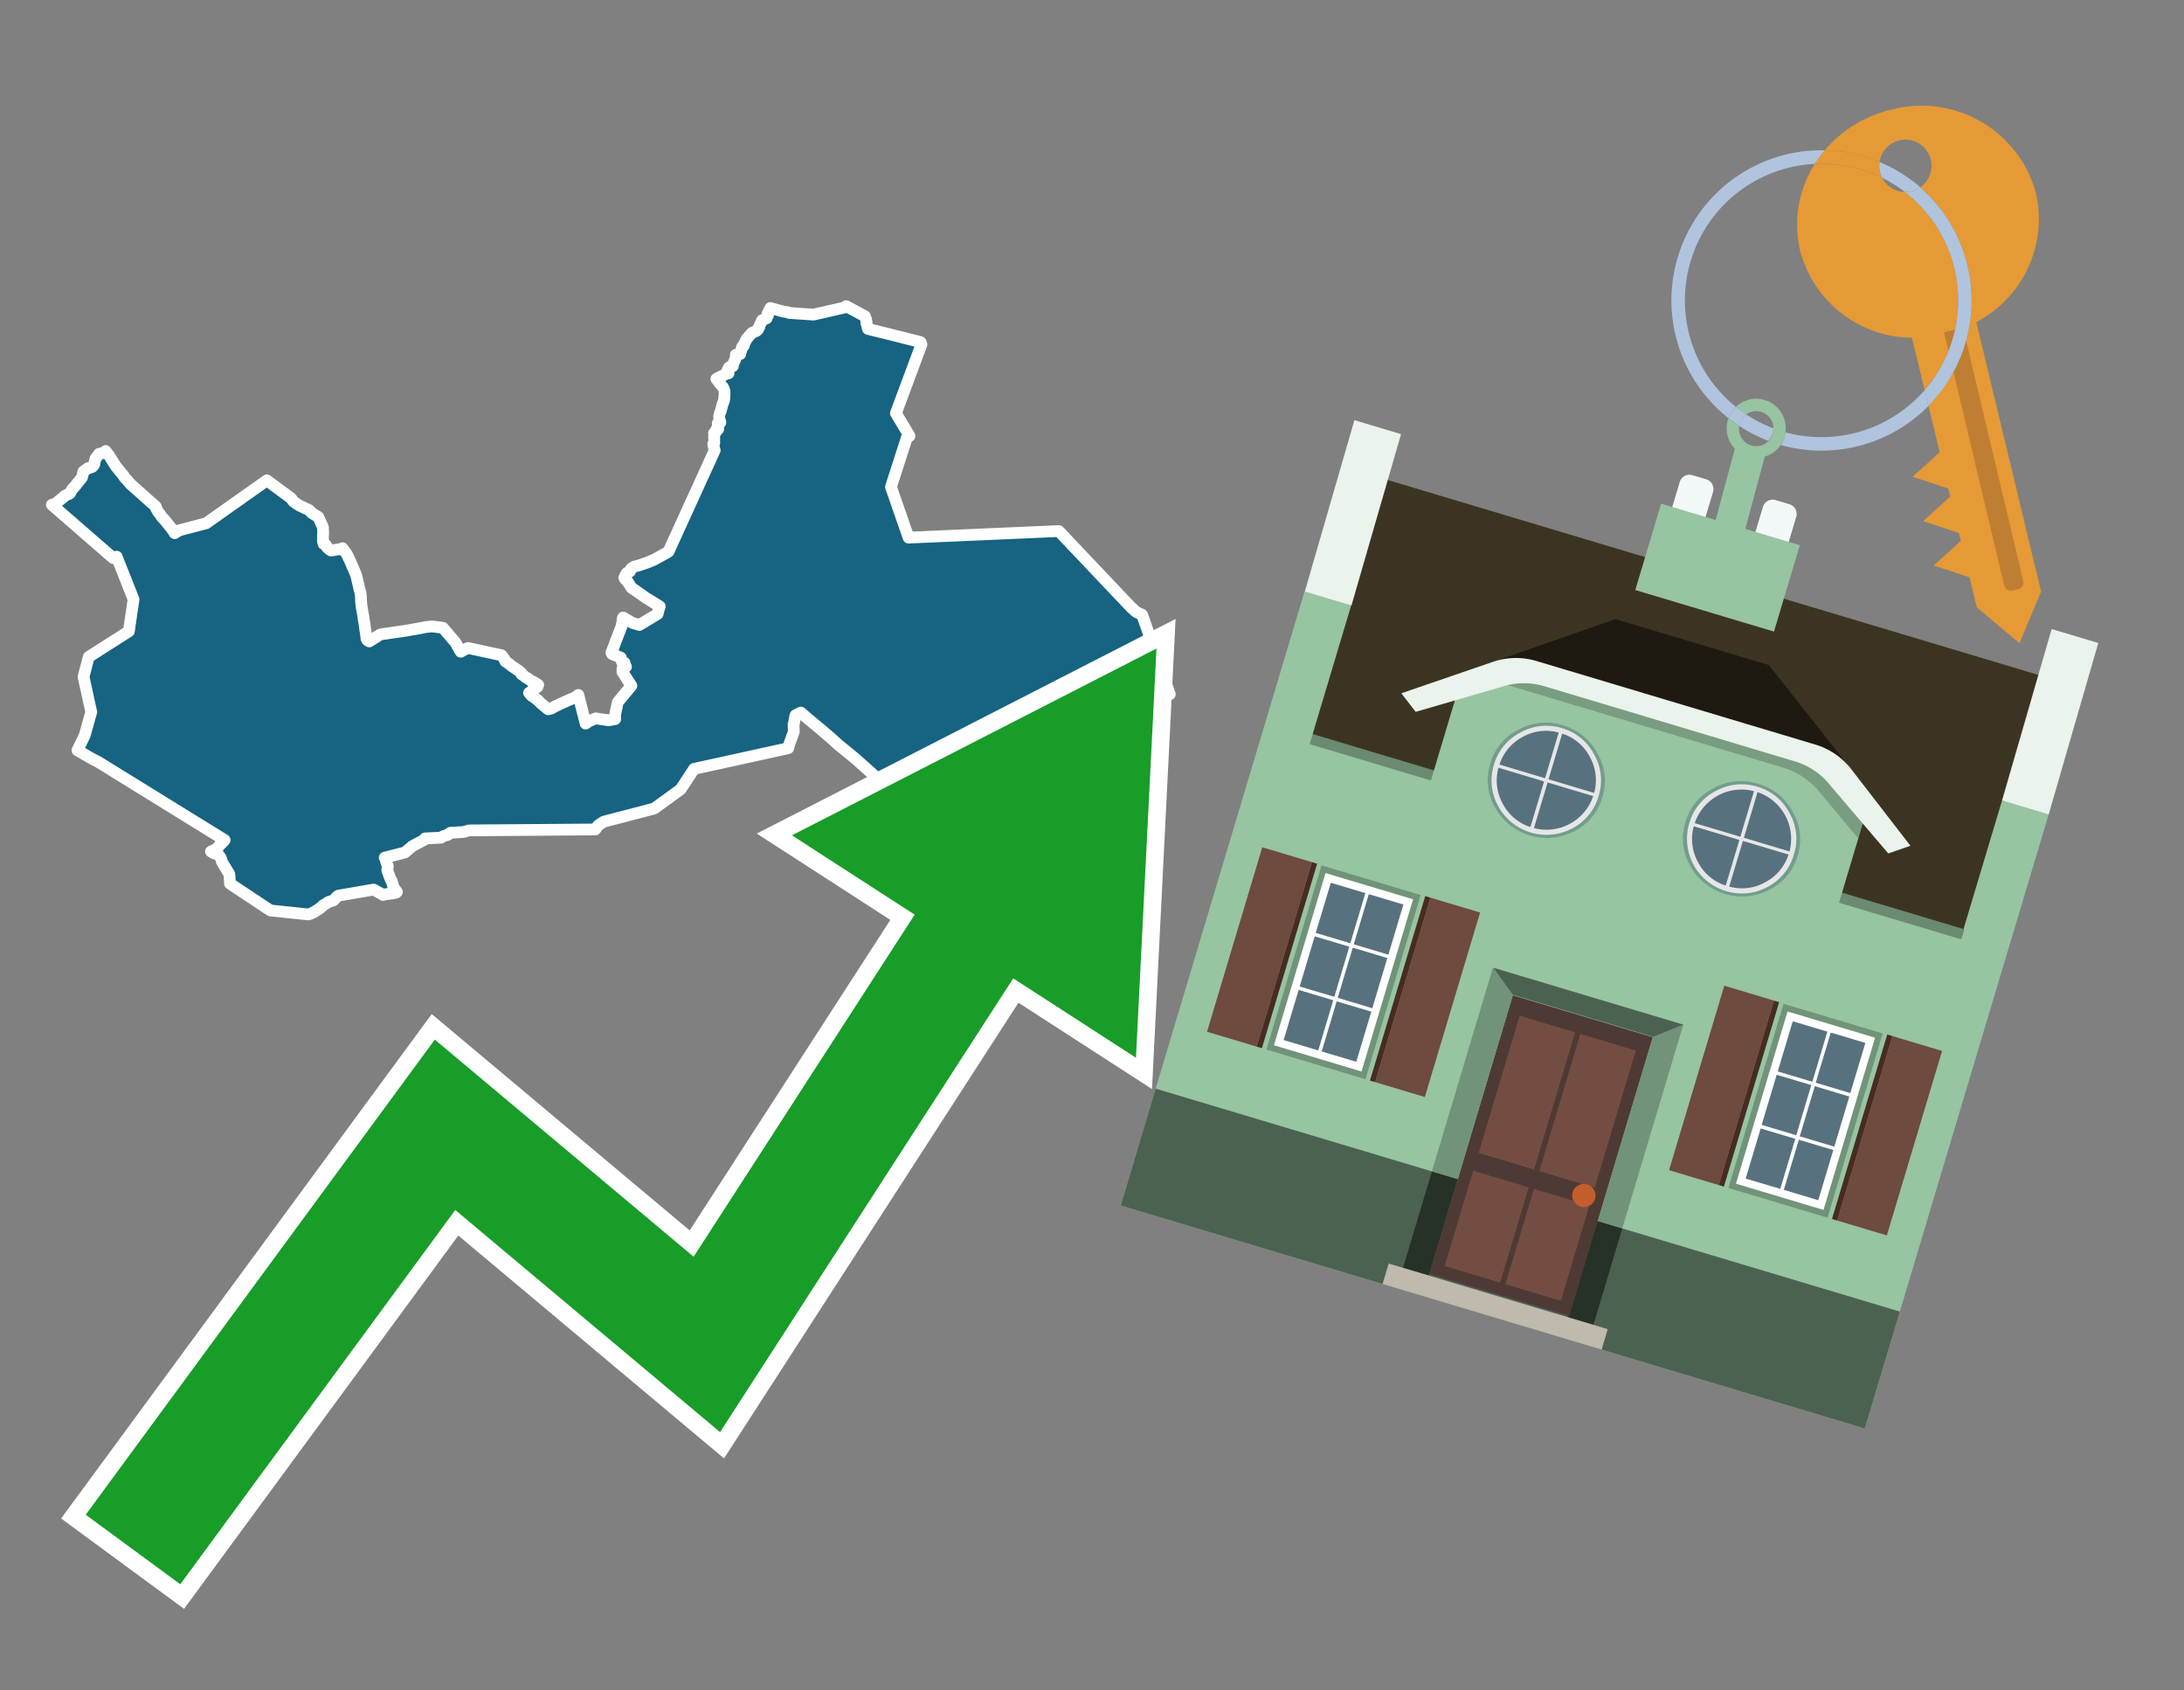 <svg id="Text" xmlns="http://www.w3.org/2000/svg" width="93.05" height="72" viewBox="0 0 93.05 72"><rect x="0" y="0" width="93.05" height="72" fill="#808080" stroke="none"/><polygon points="2.21,21.5 2.31,21.47 2.38,21.44 2.42,21.41 2.51,21.33 2.55,21.3 2.61,21.25 2.69,21.19 2.74,21.14 2.78,21.11 2.86,21.07 2.96,21.03 2.99,21 3.01,20.96 3.03,20.92 3.05,20.88 3.07,20.85 3.09,20.82 3.12,20.79 3.2,20.71 3.23,20.67 3.29,20.59 3.31,20.56 3.34,20.53 3.37,20.49 3.49,20.34 3.52,20.24 3.53,20.19 3.54,20.15 3.54,20.12 3.55,20.09 3.59,20.05 3.65,20.02 3.71,19.97 3.75,19.94 3.88,19.91 3.94,19.88 4,19.81 4.02,19.77 4.02,19.74 4.02,19.71 4.03,19.68 4.04,19.65 4.05,19.62 4.06,19.59 4.06,19.56 4.07,19.53 4.1,19.5 4.12,19.46 4.2,19.37 4.22,19.33 4.44,19.29 4.47,19.24 4.5,19.21 4.66,19.42 4.92,19.84 5.27,20.27 5.28,20.3 5.34,20.38 5.4,20.43 5.56,20.62 6.63,21.57 6.65,21.6 6.65,21.65 6.68,21.7 6.74,21.81 6.81,21.89 6.84,21.94 6.87,21.99 6.92,22.05 6.96,22.09 7,22.13 7.02,22.16 7.06,22.2 7.09,22.24 7.16,22.33 7.2,22.38 7.24,22.43 7.31,22.51 7.34,22.56 7.41,22.65 7.42,22.68 7.44,22.71 7.63,22.59 8.78,22.29 11.37,20.46 12.4,21.22 12.51,21.37 12.75,21.53 13.17,21.73 13.21,21.76 13.28,21.85 13.56,22.02 13.76,22.46 13.77,22.75 13.76,22.79 13.76,22.82 13.76,22.86 13.76,22.93 13.76,22.98 13.76,23.03 13.76,23.07 13.77,23.1 13.78,23.14 13.79,23.17 13.88,23.21 13.9,23.24 13.92,23.27 13.93,23.31 14.04,23.41 14.11,23.45 14.55,23.38 14.59,23.35 14.76,23.58 14.79,23.64 14.82,23.68 14.84,23.74 14.91,23.88 14.94,23.94 14.97,24.02 15.04,24.18 15.07,24.25 15.15,24.44 15.16,24.48 15.18,24.52 15.27,24.9 15.28,24.94 15.29,24.99 15.31,25.09 15.33,25.15 15.35,25.22 15.36,25.29 15.37,25.33 15.38,25.5 15.38,25.57 15.38,25.6 15.39,25.66 15.39,25.7 15.41,25.86 15.44,26.03 15.45,26.09 15.48,26.25 15.5,26.42 15.52,26.5 15.56,26.81 15.58,26.92 15.59,26.95 15.59,26.99 15.6,27.08 15.6,27.12 15.61,27.15 15.61,27.19 15.64,27.26 15.68,27.29 15.73,27.32 15.88,27.23 16.16,27.05 16.22,27.02 17.32,26.86 17.83,26.77 18.14,26.71 18.4,26.68 18.87,26.74 19.4,27.36 19.43,27.41 19.45,27.44 19.48,27.5 19.51,27.55 19.56,27.65 19.63,27.76 19.72,27.71 19.77,27.68 19.94,27.6 21.37,27.91 21.4,27.95 21.48,28.06 21.5,28.1 21.53,28.13 21.53,28.17 21.71,28.29 21.8,28.37 21.91,28.44 22.02,28.52 22.07,28.55 22.11,28.58 22.21,28.66 22.22,28.72 22.28,28.76 22.34,28.8 22.41,28.86 22.48,28.89 22.51,28.92 22.56,28.95 22.6,28.98 22.65,29.01 22.75,29.05 22.79,29.08 22.84,29.11 22.88,29.14 22.93,29.17 22.9,29.25 22.87,29.28 22.8,29.31 22.75,29.35 22.69,29.39 22.63,29.45 22.59,29.48 22.54,29.51 22.64,29.63 22.75,29.7 22.83,29.76 22.93,29.84 23.05,29.96 23.24,30.12 23.35,30.21 23.49,30.18 23.54,30.15 23.64,30.09 23.8,30.02 23.85,29.99 24.12,29.87 24.25,29.81 24.46,29.73 24.64,29.6 24.95,30.82 25.11,30.71 25.38,30.6 25.94,30.68 26.21,30.63 26.21,30.43 26.32,29.91 26.9,29.21 26.52,28.62 26.52,28.48 26.67,28.4 26.64,28.34 26.6,28.26 26.61,28.23 26.5,28.2 26.45,28.01 26.08,27.86 26.05,27.8 26.49,26.65 26.49,26.59 26.5,26.56 26.56,26.45 26.52,26.39 26.53,26.35 26.55,26.3 26.94,26.53 27.24,26.62 28.02,26.15 28.06,25.98 28.07,25.95 28.11,25.83 28.05,25.79 28,25.76 27.95,25.73 27.53,25.47 27.47,25.43 27.43,25.4 27.23,25.26 27.13,25.19 27.03,25.12 26.94,25.06 26.9,25.03 26.8,24.87 26.78,24.84 26.76,24.81 26.75,24.78 26.67,24.7 26.63,24.67 26.61,24.64 26.6,24.61 26.61,24.58 26.7,24.41 26.76,24.38 26.84,24.34 26.85,24.31 26.87,24.28 26.89,24.22 27.01,24.14 27.12,24.11 27.23,24.08 27.32,24.05 27.55,23.97 27.7,23.91 27.87,23.84 27.94,23.8 28.41,23.54 28.48,23.5 30.45,19.18 30.44,19.15 30.43,19.11 30.42,19.07 30.41,19.04 30.41,19.01 30.4,18.98 30.39,18.9 30.43,18.87 30.43,18.83 30.43,18.78 30.43,18.73 30.43,18.69 30.43,18.63 30.42,18.6 30.43,18.54 30.43,18.51 30.42,18.45 30.49,18.42 30.51,18.38 30.51,18.35 30.51,18.31 30.6,18.28 30.59,18.24 30.59,18.21 30.59,18.16 30.59,18.12 30.58,18.07 30.58,18.03 30.69,18 30.69,17.97 30.67,17.92 30.66,17.89 30.66,17.86 30.65,17.82 30.64,17.79 30.64,17.75 30.64,17.72 30.65,17.69 30.66,17.66 30.66,17.63 30.68,17.57 30.7,17.53 30.71,17.5 30.72,17.46 30.73,17.42 30.74,17.38 30.75,17.35 30.76,17.32 30.76,17.29 30.77,17.26 30.79,17.21 30.8,17.18 30.81,17.14 30.83,17.11 30.84,17.08 30.85,17.04 30.85,17.01 30.86,16.98 30.86,16.95 30.86,16.91 30.86,16.88 30.87,16.84 30.87,16.78 30.87,16.74 30.87,16.71 30.87,16.67 30.86,16.63 30.85,16.6 30.83,16.55 30.81,16.51 30.79,16.48 30.77,16.45 30.74,16.42 30.71,16.38 30.67,16.34 30.65,16.31 30.62,16.27 30.6,16.24 30.58,16.21 30.55,16.17 30.52,16.14 30.57,16.11 30.62,16.08 30.69,16.05 30.75,16.02 30.82,15.99 30.86,15.96 30.92,15.93 31.04,15.9 30.99,15.84 30.99,15.81 30.99,15.78 31.01,15.75 31.02,15.72 31.04,15.69 31.05,15.66 31.09,15.63 31.22,15.6 31.23,15.57 31.23,15.54 31.24,15.51 31.25,15.48 31.26,15.45 31.27,15.42 31.29,15.39 31.3,15.36 31.32,15.33 31.33,15.3 31.34,15.25 31.35,15.22 31.35,15.19 31.35,15.14 31.35,15.11 31.54,15.08 31.54,15.05 31.55,15.02 31.56,14.99 31.57,14.96 31.58,14.93 31.59,14.9 31.6,14.86 31.6,14.83 31.61,14.8 31.62,14.77 31.68,14.74 31.7,14.7 31.71,14.64 31.76,14.54 31.78,14.5 31.81,14.44 31.83,14.41 31.87,14.37 31.92,14.31 31.95,14.28 32.02,14.2 32.05,14.17 32.15,14.13 32.22,14.1 32.26,14.07 32.29,14.04 32.31,13.98 32.35,13.93 32.36,13.89 32.37,13.85 32.4,13.79 32.45,13.68 32.47,13.64 32.66,13.56 32.68,13.51 32.72,13.43 32.7,13.37 32.77,13.22 32.8,13.17 32.82,13.12 33.37,13.27 33.57,13.3 33.62,13.33 34.66,13.4 36.02,13.09 36.05,13.04 36.85,13.47 36.9,13.61 36.92,13.72 36.91,13.76 36.98,14.01 37.95,14.25 39.22,14.57 39.26,14.67 38.17,17.6 38.75,18.57 38.63,18.66 37.96,20.74 38.71,22.9 45.11,22.62 48.21,25.89 48.25,25.92 48.4,26.06 48.52,26.12 48.65,26.18 48.67,26.21 49.84,29.57 45.78,29.67 45.48,29.54 44.9,29.42 44.35,30.06 44.31,30.25 44.28,30.38 44.13,30.9 44.11,30.94 44.1,30.98 44.08,31.02 44.07,31.05 44.05,31.14 44.01,31.22 44,31.25 44,31.29 44.01,31.35 44.01,31.44 44.03,31.47 44.05,31.5 44.02,31.54 44.03,31.57 44.06,31.6 44.08,31.63 44.08,31.69 44.06,31.77 44.04,31.81 44.02,31.84 43.98,31.9 43.96,31.93 43.91,32 43.91,32.04 43.94,32.07 43.93,32.1 43.93,32.13 43.94,32.16 43.95,32.2 43.93,32.24 43.92,32.36 43.92,32.39 43.91,32.42 43.9,32.48 43.88,32.52 43.86,32.55 43.84,32.59 43.82,32.62 43.77,32.65 43.72,32.69 43.7,32.78 43.69,32.81 43.69,32.84 43.69,32.87 43.68,32.95 43.68,33 43.67,33.03 43.67,33.06 43.64,33.11 43.59,33.14 43.55,33.17 43.55,33.21 43.55,33.25 43.55,33.29 43.54,33.32 43.54,33.35 43.53,33.39 43.53,33.42 43.53,33.45 43.53,33.49 43.53,33.52 43.53,33.58 43.57,33.65 43.57,33.68 43.61,33.71 43.61,33.75 43.61,33.79 43.62,33.83 43.63,33.87 43.64,33.9 43.62,33.93 43.63,33.96 43.6,33.99 43.62,34.02 43.59,34.07 43.6,34.1 43.59,34.14 43.59,34.17 43.6,34.2 43.65,34.24 43.69,34.29 43.7,34.32 43.7,34.35 43.69,34.38 43.74,34.41 43.77,34.47 43.79,34.5 43.8,34.54 43.82,34.59 43.83,34.62 43.84,34.65 43.84,34.68 43.84,34.71 43.84,34.75 43.85,34.78 43.85,34.81 43.88,34.85 43.88,34.89 43.88,34.92 43.87,34.96 43.87,35.04 43.87,35.07 43.86,35.1 43.86,35.13 37.82,33.55 37.11,32.91 36.45,32.32 35.74,31.74 35.36,31.4 35.02,31.11 34.6,30.76 34.36,30.56 34.12,30.35 33.9,30.46 33.88,30.5 33.83,30.79 33.81,30.85 33.82,31.17 33.64,31.66 33.58,31.87 29.57,32.75 29,33.62 27.87,34.44 25.72,35 25.48,35.16 25.45,35.2 25.42,35.24 25.4,35.28 25.36,35.33 19.97,35.37 19.85,35.41 19.73,35.44 19.19,35.47 19.14,35.5 19.11,35.54 19.05,35.57 18.9,35.61 18.83,35.65 18.79,35.68 18.11,35.71 18.13,35.74 17.57,36.04 17.25,36.31 16.55,36.49 16.39,36.53 16.43,36.6 16.44,36.66 16.46,36.73 16.47,36.76 16.48,36.79 16.5,36.84 16.52,36.89 16.52,36.95 16.51,36.99 16.5,37.04 16.5,37.07 16.52,37.13 16.58,37.29 16.64,37.45 16.67,37.5 16.7,37.56 16.71,37.6 16.73,37.67 16.76,37.77 16.78,37.81 16.8,37.85 16.89,37.96 16.91,37.99 16.88,38.02 16.76,38.05 16.42,38.09 16.33,38.12 15.92,37.89 14.41,38.15 14.37,38.18 14.34,38.21 14.29,38.26 14.26,38.3 14.23,38.33 14.19,38.36 14.01,38.41 13.89,38.49 13.84,38.52 13.78,38.55 13.75,38.58 13.71,38.62 13.67,38.66 13.59,38.71 13.54,38.75 13.44,38.81 13.36,38.86 13.23,38.92 13.14,38.95 11.52,38.78 9.8,37.64 9.78,37.34 9.77,37.23 9.45,36.7 9.42,36.57 9.35,36.46 9.31,36.41 9.25,36.38 9.12,36.35 8.99,36.27 9.11,36.21 9.22,36.16 9.26,36.12 9.29,36.09 9.35,36.01 9.37,35.98 9.41,35.95 9.44,35.92 9.5,35.86 9.55,35.81 9.57,35.78 4.18,32.45 3.87,32.29 3.3,31.96 3.61,31.32 3.89,30.32 3.88,30.29 3.56,28.83 3.78,27.98 5.49,26.89 5.69,25.53 4.97,23.71 4.82,23.77 " fill="#166382" stroke="#fff" stroke-linejoin="round" stroke-width="0.5"/><polygon points="49.272 27.624 33.741 35.58 38.97 38.959 29.553 53.529 18.525 44.281 3.652 64.518 7.681 67.479 19.396 51.538 30.678 60.999 43.169 41.673 48.398 45.053 49.272 27.624" fill="none" stroke="#fff" stroke-miterlimit="10" stroke-width="1.5"/><polygon points="49.272 27.624 33.741 35.58 38.97 38.959 29.553 53.529 18.525 44.281 3.652 64.518 7.681 67.479 19.396 51.538 30.678 60.999 43.169 41.673 48.398 45.053 49.272 27.624" fill="#179d28"/><path d="M80.19,7.577a1.16,1.16,0,0,1-.094-.251,1.114,1.114,0,0,1-.018-.429A6.367,6.367,0,0,0,77.743,6.4a5.269,5.269,0,0,0-.423.577c.1,0,.192-.007.288-.007A5.794,5.794,0,0,1,80.19,7.577Z" fill="#e69a35"/><path d="M77.608,6.4A6.394,6.394,0,0,0,73.64,17.81a1.26,1.26,0,0,1,.317-.48A5.821,5.821,0,0,1,77.32,6.981a5.269,5.269,0,0,1,.423-.577Z" fill="#b0c4de"/><path d="M84.2,13.72a4.962,4.962,0,0,0,2.545-5.48,5.047,5.047,0,0,0-6.179-3.566A5.322,5.322,0,0,0,77.743,6.4a6.367,6.367,0,0,1,2.335.493,1.114,1.114,0,1,1,1.736,1.084,6.392,6.392,0,0,1,.347,9.3l.479,1.985-.438.4-.716.648.92.3.6.2.082.341-.438.4-.716.648.92.3.605.2.082.341-.438.4-.716.649.92.3.605.2.307,1.274,1.821,1.534.921-2.2Z" fill="#e69a35"/><path d="M81.154,8.179a1.115,1.115,0,0,1-.964-.6,5.794,5.794,0,0,0-2.582-.6c-.1,0-.192,0-.288.007a4.783,4.783,0,0,0-.625,3.685,4.962,4.962,0,0,0,4.765,3.715L82,16.617a5.82,5.82,0,0,0-.846-8.438Z" fill="#e69a35"/><path d="M74.1,18.142a6.386,6.386,0,0,0,1.232.63.73.73,0,0,0,.224-.527h0a5.783,5.783,0,0,1-1.159-.593A.733.733,0,0,0,74.1,18.142Z" fill="#b0c4de"/><path d="M74.4,17.652q-.228-.152-.44-.322a1.26,1.26,0,0,0-.317.48c.148.117.3.228.46.332A.733.733,0,0,1,74.4,17.652Z" fill="#b0c4de"/><path d="M74.824,16.984a1.257,1.257,0,0,0-.867.346c.141.114.288.222.44.322a.731.731,0,0,1,1.159.593h0a.732.732,0,1,1-1.463,0,.7.7,0,0,1,.007-.1c-.158-.1-.312-.215-.46-.332a1.258,1.258,0,0,0,.273,1.3l-.979,3.635,1.275.341.98-3.639a1.266,1.266,0,0,0,.681-.5,1.249,1.249,0,0,0,.2-.538,1.328,1.328,0,0,0,.012-.168A1.262,1.262,0,0,0,74.824,16.984Z" fill="#97c4a1"/><path d="M85.974,25.1l-.226.053a.3.3,0,0,1-.362-.223l-2.56-10.777.81-.193L86.2,24.736A.3.3,0,0,1,85.974,25.1Z" fill="#bf7f32"/><path d="M80.1,7.326a1.16,1.16,0,0,0,.094.251,5.833,5.833,0,0,1,.964.6,1.137,1.137,0,0,0,.287-.031,1.108,1.108,0,0,0,.373-.167A6.371,6.371,0,0,0,80.078,6.9,1.114,1.114,0,0,0,80.1,7.326Z" fill="#b0c4de"/><path d="M77.608,18.618a5.836,5.836,0,0,1-1.534-.2,1.24,1.24,0,0,1-.2.537,6.4,6.4,0,0,0,6.291-1.666L82,16.617A5.807,5.807,0,0,1,77.608,18.618Z" fill="#b0c4de"/><path d="M81.814,7.981a1.108,1.108,0,0,1-.373.167,1.137,1.137,0,0,1-.287.031A5.82,5.82,0,0,1,82,16.617l.161.667a6.392,6.392,0,0,0-.347-9.3Z" fill="#b0c4de"/><polygon points="83.79 39.753 55.78 31.364 58.988 20.404 86.964 28.783 83.79 39.753 83.79 39.753" fill="#3c3422" fill-rule="evenodd"/><polygon points="81.705 53.32 87.284 34.692 85.297 34.097 83.656 39.575 55.926 31.269 57.567 25.791 55.579 25.196 47.746 51.348 79.451 60.844 81.705 53.32" fill="#97c4a1" fill-rule="evenodd"/><rect x="69.522" y="21.148" width="0.444" height="28.983" transform="translate(15.592 92.226) rotate(-73.326)" opacity="0.3"/><polygon points="87.284 34.692 85.297 34.097 87.411 26.793 89.398 27.388 87.284 34.692 87.284 34.692" fill="#eaf3ec" fill-rule="evenodd"/><polygon points="57.578 25.794 55.591 25.199 57.705 17.896 59.692 18.491 57.578 25.794 57.578 25.794" fill="#eaf3ec" fill-rule="evenodd"/><polygon points="79.451 60.844 80.943 55.865 49.238 46.369 47.747 51.348 79.451 60.844 79.451 60.844" fill="#4c6251" fill-rule="evenodd"/><path d="M71.566,20.528l-.522,1.743,1.418.425.523-1.744a.432.432,0,0,0-.289-.536l-.593-.177A.431.431,0,0,0,71.566,20.528Z" fill="#f3f9f8" fill-rule="evenodd"/><path d="M75.111,21.589l-.522,1.743,1.418.425.522-1.743a.43.43,0,0,0-.289-.536l-.593-.178A.43.43,0,0,0,75.111,21.589Z" fill="#f3f9f8" fill-rule="evenodd"/><polygon points="75.368 28.329 68.829 26.37 63.807 28.121 78.733 32.591 75.368 28.329" fill="#1e1a11"/><polygon points="78.248 32.422 64.442 28.287 62.236 28.998 60.064 36.247 77.453 41.455 79.651 34.116 78.248 32.422" fill="#97c4a1"/><path d="M77.74,32.516S65.088,28.725,65,28.7l-.938.43,11.892,3.562a3.175,3.175,0,0,1,1.532,1l1.685,2.02.327-1.09Z" fill-rule="evenodd" opacity="0.2"/><path d="M77.35,31.716,65.458,28.154a3.041,3.041,0,0,0-1.854.037l-3.9,1.339.611.79,3.626-1.054a3.045,3.045,0,0,1,1.855-.037l10.673,3.2A3.028,3.028,0,0,1,78,33.477l2.45,2.874.945-.325-2.518-3.26A3.036,3.036,0,0,0,77.35,31.716Z" fill="#eaf3ec"/><polygon points="76.683 23.223 70.773 21.453 69.671 25.132 75.581 26.902 76.683 23.223 76.683 23.223" fill="#97c4a1" fill-rule="evenodd"/><g id="Symbol_9_0_Layer2_0_MEMBER_8_MEMBER_21_MEMBER_0_FILL" data-name="Symbol 9 0 Layer2 0 MEMBER 8 MEMBER 21 MEMBER 0 FILL"><path d="M66.584,30.892a2.39,2.39,0,0,0-1.891.189,2.317,2.317,0,0,0-1.2,1.448A2.345,2.345,0,0,0,63.7,34.4a2.528,2.528,0,0,0,3.367,1.008,2.339,2.339,0,0,0,1.2-1.447,2.313,2.313,0,0,0-.208-1.87A2.394,2.394,0,0,0,66.584,30.892Z" fill="#729d8c"/></g><g id="Symbol_9_0_Layer2_0_MEMBER_8_MEMBER_21_MEMBER_1_FILL" data-name="Symbol 9 0 Layer2 0 MEMBER 8 MEMBER 21 MEMBER 1 FILL"><path d="M66.547,31.016a2.241,2.241,0,0,0-1.769.185,2.213,2.213,0,0,0-1.127,1.376,2.239,2.239,0,0,0,.185,1.768,2.341,2.341,0,0,0,3.145.942,2.234,2.234,0,0,0,1.126-1.376,2.207,2.207,0,0,0-.185-1.768A2.237,2.237,0,0,0,66.547,31.016Z" fill="#e6e6e6"/></g><g id="Symbol_9_0_Layer2_0_MEMBER_8_MEMBER_21_MEMBER_2_MEMBER_0_FILL" data-name="Symbol 9 0 Layer2 0 MEMBER 8 MEMBER 21 MEMBER 2 MEMBER 0 FILL"><path d="M65.787,33.284,63.843,32.7a2.036,2.036,0,0,0,.186,1.539,2.015,2.015,0,0,0,1.175.986Z" fill="#58717f"/></g><g id="Symbol_9_0_Layer2_0_MEMBER_8_MEMBER_21_MEMBER_2_MEMBER_1_FILL" data-name="Symbol 9 0 Layer2 0 MEMBER 8 MEMBER 21 MEMBER 2 MEMBER 1 FILL"><path d="M65.827,33.148l.582-1.944a2.01,2.01,0,0,0-1.523.178,2.037,2.037,0,0,0-1,1.183Z" fill="#58717f"/></g><g id="Symbol_9_0_Layer2_0_MEMBER_8_MEMBER_21_MEMBER_2_MEMBER_2_FILL" data-name="Symbol 9 0 Layer2 0 MEMBER 8 MEMBER 21 MEMBER 2 MEMBER 2 FILL"><path d="M67.878,33.91l-1.943-.582-.582,1.944a2.1,2.1,0,0,0,2.525-1.362Z" fill="#58717f"/></g><g id="Symbol_9_0_Layer2_0_MEMBER_8_MEMBER_21_MEMBER_2_MEMBER_3_FILL" data-name="Symbol 9 0 Layer2 0 MEMBER 8 MEMBER 21 MEMBER 2 MEMBER 3 FILL"><path d="M66.558,31.249l-.582,1.943,1.943.582a2.031,2.031,0,0,0-.186-1.539A2.009,2.009,0,0,0,66.558,31.249Z" fill="#58717f"/></g><g id="Symbol_9_0_Layer2_0_MEMBER_8_MEMBER_21_MEMBER_0_FILL-2" data-name="Symbol 9 0 Layer2 0 MEMBER 8 MEMBER 21 MEMBER 0 FILL"><path d="M74.9,33.384a2.4,2.4,0,0,0-1.891.189,2.316,2.316,0,0,0-1.2,1.448,2.341,2.341,0,0,0,.209,1.87A2.527,2.527,0,0,0,75.387,37.9a2.345,2.345,0,0,0,1.2-1.447,2.314,2.314,0,0,0-.209-1.87A2.389,2.389,0,0,0,74.9,33.384Z" fill="#729d8c"/></g><g id="Symbol_9_0_Layer2_0_MEMBER_8_MEMBER_21_MEMBER_1_FILL-2" data-name="Symbol 9 0 Layer2 0 MEMBER 8 MEMBER 21 MEMBER 1 FILL"><path d="M74.867,33.508a2.239,2.239,0,0,0-1.768.185,2.21,2.21,0,0,0-1.127,1.376,2.316,2.316,0,0,0,1.564,2.883,2.261,2.261,0,0,0,1.765-.173A2.237,2.237,0,0,0,76.428,36.4a2.209,2.209,0,0,0-.185-1.769A2.239,2.239,0,0,0,74.867,33.508Z" fill="#e6e6e6"/></g><g id="Symbol_9_0_Layer2_0_MEMBER_8_MEMBER_21_MEMBER_2_MEMBER_0_FILL-2" data-name="Symbol 9 0 Layer2 0 MEMBER 8 MEMBER 21 MEMBER 2 MEMBER 0 FILL"><path d="M74.107,35.776l-1.943-.582a2.031,2.031,0,0,0,.186,1.539,2.009,2.009,0,0,0,1.175.986Z" fill="#58717f"/></g><g id="Symbol_9_0_Layer2_0_MEMBER_8_MEMBER_21_MEMBER_2_MEMBER_1_FILL-2" data-name="Symbol 9 0 Layer2 0 MEMBER 8 MEMBER 21 MEMBER 2 MEMBER 1 FILL"><path d="M74.148,35.64,74.73,33.7a2.1,2.1,0,0,0-2.525,1.362Z" fill="#58717f"/></g><g id="Symbol_9_0_Layer2_0_MEMBER_8_MEMBER_21_MEMBER_2_MEMBER_2_FILL-2" data-name="Symbol 9 0 Layer2 0 MEMBER 8 MEMBER 21 MEMBER 2 MEMBER 2 FILL"><path d="M76.2,36.4l-1.943-.582-.582,1.944a2.015,2.015,0,0,0,1.523-.178A2.036,2.036,0,0,0,76.2,36.4Z" fill="#58717f"/></g><g id="Symbol_9_0_Layer2_0_MEMBER_8_MEMBER_21_MEMBER_2_MEMBER_3_FILL-2" data-name="Symbol 9 0 Layer2 0 MEMBER 8 MEMBER 21 MEMBER 2 MEMBER 3 FILL"><path d="M74.879,33.741,74.3,35.684l1.943.582a2.1,2.1,0,0,0-1.361-2.525Z" fill="#58717f"/></g><polygon points="51.426 43.946 53.542 44.58 55.896 36.723 53.78 36.089 51.426 43.946 51.426 43.946" fill="#6e4a3f" fill-rule="evenodd"/><polygon points="53.542 44.58 53.764 44.647 56.117 36.789 55.896 36.723 53.542 44.58 53.542 44.58" fill="#482b22" fill-rule="evenodd"/><polygon points="60.706 46.726 58.59 46.092 60.943 38.235 63.059 38.868 60.706 46.726 60.706 46.726" fill="#6e4a3f" fill-rule="evenodd"/><polygon points="58.59 46.092 58.368 46.026 60.722 38.168 60.943 38.235 58.59 46.092 58.59 46.092" fill="#482b22" fill-rule="evenodd"/><rect x="53.146" y="39.209" width="8.19" height="4.408" transform="translate(1.145 84.365) rotate(-73.326)" fill="#719379"/><polygon points="60.205 38.304 56.474 37.187 54.277 44.522 58.008 45.639 60.205 38.304 60.205 38.304" fill="#fff" fill-rule="evenodd"/><path d="M59.792,38.527l-.64,2.136-1.474-.442.639-2.135,1.475.441Zm-1.621-.485-.64,2.136-1.474-.442L56.7,37.6l1.474.442Zm-2.158,1.84,1.475.441-.64,2.136-1.474-.441.639-2.136Zm-.683,2.282,1.474.441-.639,2.136L54.69,44.3l.64-2.135Zm.981,2.621.639-2.136,1.475.442-.64,2.135-1.474-.441Zm2.158-1.84L56.994,42.5l.64-2.136,1.474.442-.639,2.136Z" fill="#58717f" fill-rule="evenodd"/><polygon points="80.39 52.621 78.274 51.988 80.628 44.13 82.743 44.764 80.39 52.621 80.39 52.621" fill="#6e4a3f" fill-rule="evenodd"/><polygon points="78.274 51.988 78.053 51.921 80.406 44.064 80.628 44.13 78.274 51.988 78.274 51.988" fill="#482b22" fill-rule="evenodd"/><polygon points="71.111 49.842 73.227 50.476 75.58 42.619 73.464 41.985 71.111 49.842 71.111 49.842" fill="#6e4a3f" fill-rule="evenodd"/><polygon points="73.227 50.476 73.448 50.542 75.802 42.685 75.58 42.619 73.227 50.476 73.227 50.476" fill="#482b22" fill-rule="evenodd"/><rect x="72.83" y="45.105" width="8.19" height="4.408" transform="translate(9.534 107.426) rotate(-73.326)" fill="#719379"/><polygon points="76.159 43.083 79.889 44.2 77.692 51.535 73.962 50.418 76.159 43.083 76.159 43.083" fill="#fff" fill-rule="evenodd"/><path d="M76.381,43.5l1.475.442-.64,2.135-1.475-.441.64-2.136ZM78,43.981l1.474.442-.64,2.136-1.474-.442L78,43.981Zm.791,2.724-.64,2.135L76.679,48.4l.64-2.136,1.474.442Zm-.684,2.282-.639,2.135L76,50.68l.64-2.135,1.474.442Zm-2.26,1.65L74.375,50.2l.639-2.135,1.475.441-.64,2.136Zm-.791-2.724.64-2.135,1.474.441-.639,2.136-1.475-.442Z" fill="#58717f" fill-rule="evenodd"/><polygon points="67.888 56.431 69.118 52.323 68.019 51.994 66.789 56.102 67.888 56.431 67.888 56.431" fill="#263128" fill-rule="evenodd"/><polygon points="60.877 54.331 62.108 50.223 61.007 49.894 59.776 54.002 60.877 54.331 60.877 54.331" fill="#263128" fill-rule="evenodd"/><g id="Symbol_9_0_Layer2_0_MEMBER_8_MEMBER_12_MEMBER_0_FILL" data-name="Symbol 9 0 Layer2 0 MEMBER 8 MEMBER 12 MEMBER 0 FILL"><path d="M70.418,44.178l-5.965-1.786L60.9,54.27l5.964,1.786Z" fill="#4e3a34"/></g><g id="Symbol_9_0_Layer2_0_MEMBER_8_MEMBER_12_MEMBER_1_MEMBER_0_FILL" data-name="Symbol 9 0 Layer2 0 MEMBER 8 MEMBER 12 MEMBER 1 MEMBER 0 FILL"><path d="M65.358,49.815l1.75-5.843-2.363-.708L63,49.107Z" fill="#744d42"/></g><g id="Symbol_9_0_Layer2_0_MEMBER_8_MEMBER_12_MEMBER_1_MEMBER_1_FILL" data-name="Symbol 9 0 Layer2 0 MEMBER 8 MEMBER 12 MEMBER 1 MEMBER 1 FILL"><path d="M67.331,44.039l-1.75,5.842,2.364.708,1.75-5.842Z" fill="#744d42"/></g><g id="Symbol_9_0_Layer2_0_MEMBER_8_MEMBER_12_MEMBER_2_MEMBER_0_FILL" data-name="Symbol 9 0 Layer2 0 MEMBER 8 MEMBER 12 MEMBER 2 MEMBER 0 FILL"><path d="M63.915,54.633l1.215-4.058-2.363-.707-1.215,4.057Z" fill="#744d42"/></g><g id="Symbol_9_0_Layer2_0_MEMBER_8_MEMBER_12_MEMBER_2_MEMBER_1_FILL" data-name="Symbol 9 0 Layer2 0 MEMBER 8 MEMBER 12 MEMBER 2 MEMBER 1 FILL"><path d="M66.5,55.407l1.215-4.057-2.363-.708L64.138,54.7Z" fill="#744d42"/></g><g id="Symbol_9_0_Layer2_0_MEMBER_8_MEMBER_13_FILL" data-name="Symbol 9 0 Layer2 0 MEMBER 8 MEMBER 13 FILL"><path d="M67.959,51.058a.439.439,0,0,0-.045-.367.487.487,0,0,0-.669-.2.445.445,0,0,0-.239.282.457.457,0,0,0,.041.378.481.481,0,0,0,.293.242.459.459,0,0,0,.377-.042A.453.453,0,0,0,67.959,51.058Z" fill="#c35e2d"/></g><g id="Symbol_9_0_Layer2_0_MEMBER_8_MEMBER_14_FILL" data-name="Symbol 9 0 Layer2 0 MEMBER 8 MEMBER 14 FILL"><path d="M64.557,42.047l-.951-.833-2.6,8.68,1.1.329Z" fill="#719379"/></g><g id="Symbol_9_0_Layer2_0_MEMBER_8_MEMBER_15_FILL" data-name="Symbol 9 0 Layer2 0 MEMBER 8 MEMBER 15 FILL"><path d="M71.718,43.643l-1.2.19L68.072,52.01l1.046.313Z" fill="#719379"/></g><g id="Symbol_9_0_Layer2_0_MEMBER_8_MEMBER_16_FILL" data-name="Symbol 9 0 Layer2 0 MEMBER 8 MEMBER 16 FILL"><path d="M63.627,41.22l.836,1.156,5.961,1.786,1.294-.519Z" fill="#4c6251"/></g><polygon points="58.905 54.69 59.166 53.819 68.498 56.614 68.237 57.485 58.905 54.69 58.905 54.69" fill="#c0b9ad" fill-rule="evenodd"/></svg>